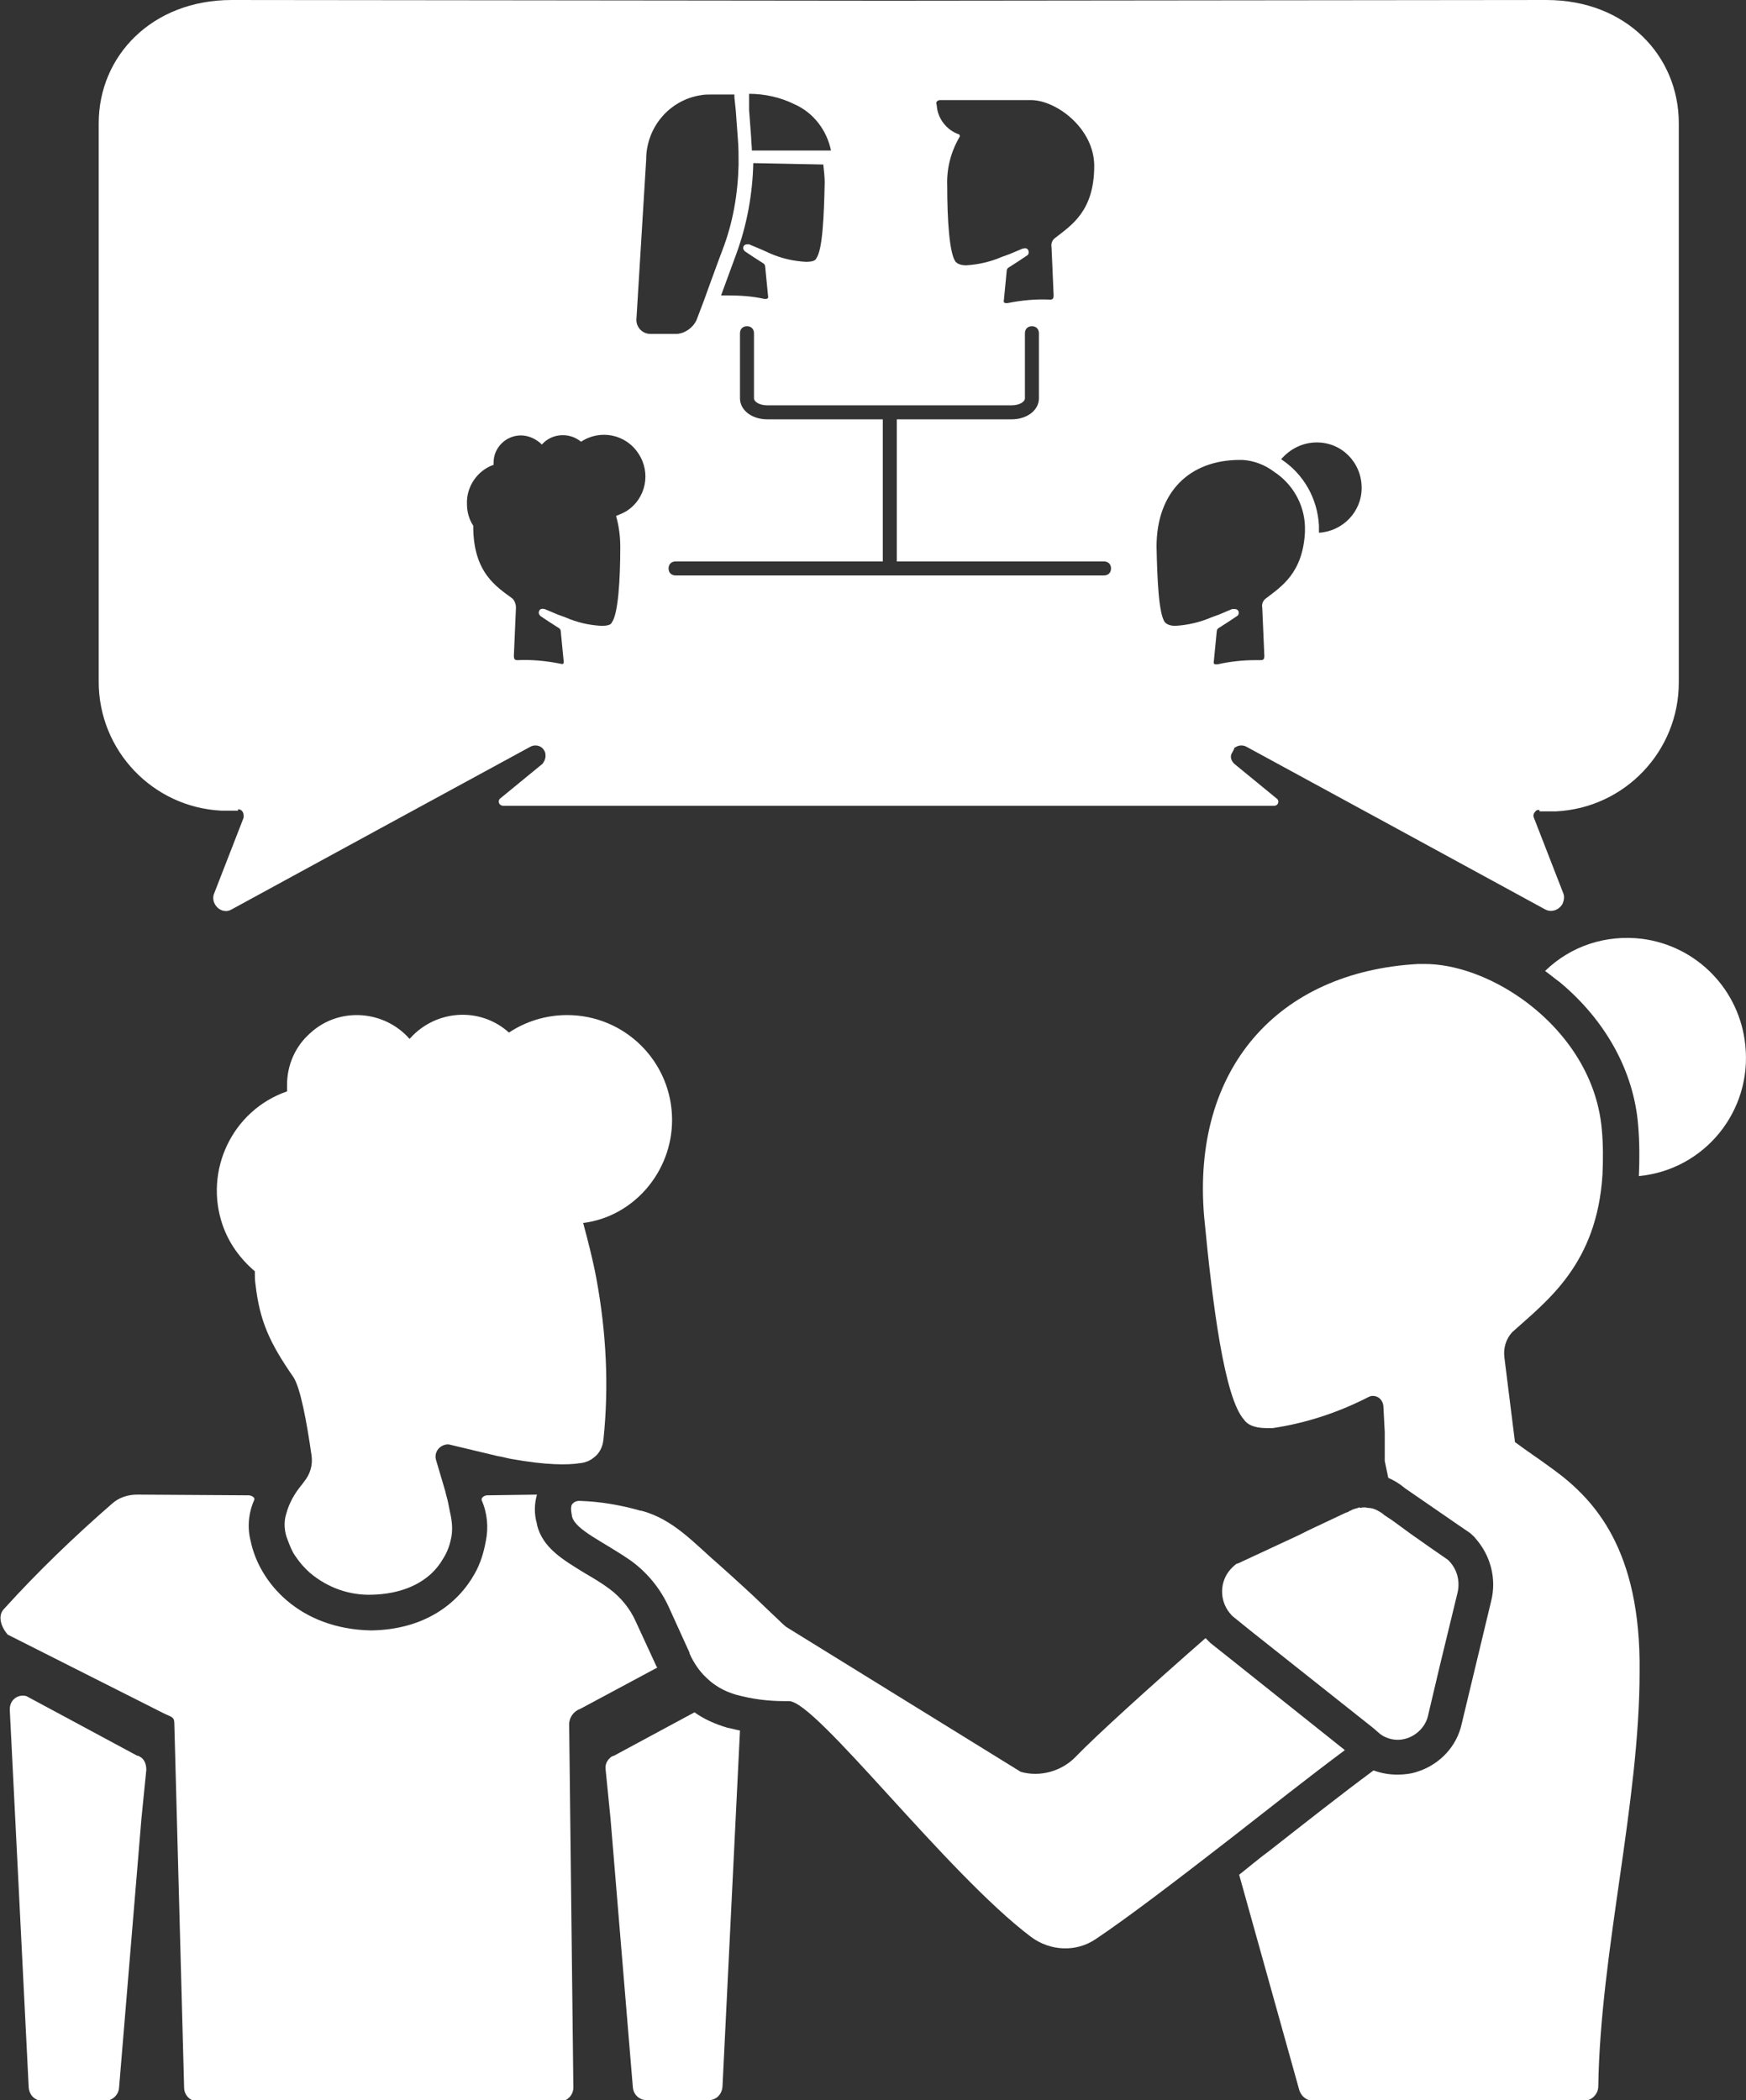 <svg enable-background="new 0 0 249.4 300" viewBox="0 0 249.4 300" xmlns="http://www.w3.org/2000/svg"><rect x="0" y="0" width="249.4" height="300" fill="#333333" stroke="none"/><g fill="#fff"><path d="m 234.5 134.1 c -5.1 -.6 -10.1 1 -13.8 4.6 .7 .5 1.4 1.1 2.1 1.6 6.6 5.5 10.6 12.8 11.2 20.5 .2 2.4 .2 4.8 .1 7.2 9.4 -.9 16.2 -9.3 15.2 -18.7 -.8 -7.9 -6.9 -14.2 -14.8 -15.2 z"/><path d="m 78 107.6 c -.1 -.3 -.2 -.6 -.4 -.8 .1 .3 .2 .5 .4 .8 z"/><path d="m 31.6 115.8 h 2.4 v -.2 c .5 0 .8 .4 .8 .9 v .3 l -4.2 10.8 c -.4 .9 .1 2 1 2.4 .5 .2 1 .2 1.5 -.1 l 21.1 -11.5 21.5 -11.7 c .5 -.3 1.2 -.3 1.7 .1 0 0 .1 .1 .1 .1 .2 .2 .4 .5 .4 .8 .1 .5 -.1 1 -.4 1.4 l -6.1 5 c -.2 .2 -.2 .6 0 .8 .1 .1 .3 .2 .4 .2 h 110.2 c .3 0 .6 -.2 .6 -.6 0 -.2 -.1 -.3 -.2 -.4 l -6.1 -5 c -.4 -.4 -.6 -.9 -.4 -1.4 .1 -.2 .3 -.5 .4 -.8 s .1 -.1 .1 -.1 c .5 -.4 1.2 -.4 1.7 -.1 l 21.5 11.7 21.1 11.5 c .9 .5 2 .1 2.5 -.8 .2 -.5 .3 -1 .1 -1.5 l -4.2 -10.8 c -.2 -.4 .1 -.9 .5 -1.1 h .3 v .2 h 2.4 c 9.8 -.5 17.5 -8.6 17.5 -18.4 v -79.9 c 0 -9.6 -7.5 -17.6 -18.9 -17.6 l -93.9 .1 -93.9 -.1 c -11.4 0 -19 8 -19 17.6 v 79.8 c 0 9.8 7.7 17.9 17.5 18.4 z m 60.7 -93 c 0 -4.6 3.3 -8.5 7.8 -9.2 .5 -.1 1 -.1 1.6 -.1 h 3.2 v .4 l .2 1.9 .3 4.1 c .1 1.2 .1 2.4 .1 3.6 -.1 4.2 -.8 8.3 -2.3 12.2 l -.6 1.6 -1.1 3 -.9 2.5 -1.1 2.9 c -.5 1.1 -1.6 1.9 -2.8 2 h -3.8 c -1.1 0 -2 -.9 -2 -2 z m 24.8 -1.3 h -9.7 c 0 -.6 -.1 -1.2 -.1 -1.8 l -.3 -4 v -1.9 -.4 c 2.2 0 4.5 .5 6.5 1.5 2.7 1.2 4.6 3.7 5.2 6.6 z m .5 2 c .1 .9 .2 1.8 .2 2.6 -.1 4.7 -.3 9.6 -1.2 10.8 -.1 .3 -.5 .5 -1.5 .5 -1.8 -.1 -3.5 -.5 -5.1 -1.2 l -1.1 -.5 -1.9 -.8 h -.1 c -.1 0 -.1 0 -.2 0 -.2 0 -.4 .1 -.5 .3 -.1 .3 0 .5 .2 .7 l 1.2 .8 1.4 .9 c .2 .1 .3 .3 .3 .5 l .4 4.1 c .1 .4 -.1 .5 -.3 .5 -.1 0 -.2 0 -.2 0 -1.8 -.4 -3.5 -.5 -5.3 -.5 -.3 0 -.5 0 -.8 0 h -.1 l 2.2 -6 c 1.5 -4.1 2.3 -8.5 2.4 -12.9 z m 59.5 42.2 h .4 c 1.6 .1 3.2 .7 4.5 1.7 2.6 1.7 4.3 4.6 4.4 7.8 v .8 c -.3 5.9 -3.4 7.8 -5.6 9.5 -.4 .3 -.6 .8 -.5 1.3 l .3 6.9 c 0 .4 -.1 .6 -.5 .6 -.3 0 -.5 0 -.8 0 -1.8 0 -3.6 .2 -5.4 .6 -.1 0 -.1 0 -.2 0 -.3 0 -.4 -.1 -.3 -.6 l .4 -4.1 c 0 -.2 .1 -.4 .3 -.5 l 1.4 -.9 1.2 -.8 c .2 -.1 .3 -.4 .2 -.7 -.1 -.2 -.3 -.3 -.5 -.3 -.1 0 -.1 0 -.2 0 h -.2 l -1.9 .8 -1.1 .4 c -1.6 .7 -3.4 1.1 -5.1 1.2 -.9 0 -1.3 -.3 -1.5 -.5 -.9 -1.2 -1.1 -6.2 -1.2 -10.8 0 -7.8 4.7 -12.4 11.9 -12.4 z m 11 -2.5 c 3.6 0 6.4 2.9 6.4 6.5 0 3.4 -2.7 6.2 -6.1 6.4 0 -.3 0 -.7 0 -1 -.2 -3.9 -2.2 -7.4 -5.4 -9.5 1.3 -1.5 3.1 -2.4 5.1 -2.4 z m -53.8 -48.9 h 13.1 c 3.6 .1 8.9 4.1 8.9 9.4 0 6.5 -3.3 8.5 -5.6 10.3 -.4 .3 -.6 .8 -.5 1.3 l .3 6.9 c 0 .4 -.1 .6 -.5 .6 -2.1 -.1 -4.1 .1 -6.1 .5 -.4 0 -.6 0 -.5 -.5 l .4 -4.1 c 0 -.2 .1 -.4 .3 -.5 l 1.4 -.9 1.2 -.8 c .2 -.1 .3 -.4 .2 -.7 s -.4 -.4 -.7 -.3 h -.1 l -1.9 .8 -1.1 .4 c -1.6 .7 -3.4 1.1 -5.1 1.2 -.9 0 -1.3 -.3 -1.5 -.5 -.9 -1.2 -1.2 -6.1 -1.2 -10.8 -.1 -2.5 .5 -4.9 1.8 -7.1 0 -.1 0 -.2 -.1 -.3 -1.8 -.6 -3.1 -2.3 -3.2 -4.2 -.2 -.4 .1 -.7 .5 -.7 z m 10.2 43.6 c 1.1 0 1.9 -.5 1.9 -1 v -9.3 c 0 -.6 .4 -1 1 -1 s 1 .4 1 1 v 9.3 c 0 1.7 -1.7 3 -3.9 3 h -16.4 v 20.3 h 29.6 c .6 0 1 .4 1 1 s -.4 1 -1 1 h -61.2 c -.6 0 -1 -.4 -1 -1 s .4 -1 1 -1 h 29.6 v -20.3 h -16.5 c -2.2 0 -3.9 -1.3 -3.9 -3 v -9.3 c 0 -.6 .4 -1 1 -1 s 1 .4 1 1 v 9.3 c 0 .5 .8 1 1.9 1 z m -74 8.5 c 0 -.1 0 -.2 0 -.3 0 -2.2 1.8 -3.9 3.9 -3.9 1.1 0 2.2 .5 3 1.3 1.4 -1.6 3.9 -1.8 5.6 -.4 2.7 -1.8 6.4 -1.1 8.2 1.7 1.8 2.7 1.1 6.4 -1.7 8.2 -.5 .3 -1 .5 -1.5 .7 .4 1.4 .6 2.9 .6 4.4 0 4.7 -.3 9.6 -1.2 10.8 -.1 .3 -.5 .5 -1.5 .5 -1.8 -.1 -3.5 -.5 -5.1 -1.2 l -1.1 -.4 -1.9 -.8 h -.1 c -.3 -.1 -.6 0 -.7 .3 s 0 .5 .2 .7 l 1.2 .8 1.4 .9 c .2 .1 .3 .3 .3 .5 l .4 4.1 c .1 .6 -.1 .6 -.5 .5 -2 -.4 -4.1 -.6 -6.1 -.5 -.4 0 -.5 -.2 -.5 -.6 l .3 -6.9 c 0 -.5 -.2 -1 -.5 -1.3 -2.3 -1.7 -5.6 -3.7 -5.6 -10.3 v -.1 c -.6 -.9 -.9 -2 -.9 -3.1 -.1 -2.5 1.5 -4.8 3.8 -5.6 z"/><path d="m 93.9 238.2 l -.1 -.1 -3 -6.5 c -.8 -1.8 -2.1 -3.4 -3.7 -4.6 -1.2 -.9 -2.4 -1.6 -3.6 -2.3 -3.1 -1.9 -6 -3.6 -6.8 -6.9 v -.1 c -.4 -1.4 -.4 -2.8 0 -4.2 l -7 .1 h -.1 c -.3 0 -.7 .2 -.8 .5 v .2 c .8 1.8 1 3.9 .6 5.8 -.3 1.7 -.8 3.3 -1.6 4.7 -2.4 4.3 -7.2 8 -14.8 8.1 -10.3 -.2 -16 -6.9 -17.2 -12.8 -.5 -1.9 -.3 -4 .5 -5.8 .2 -.4 -.4 -.7 -.8 -.7 h -.1 l -15.7 -.1 h -.1 c -1.3 0 -2.6 .4 -3.6 1.3 -5.4 4.7 -10.6 9.7 -15.4 15 -.9 .9 -.6 2.4 .5 3.7 l 22.2 11.2 c 1.2 .6 1.6 .5 1.6 1.5 l 1.4 52 c 0 1.1 .9 2 2 2 h 51.6 c 1.1 0 2 -.9 2 -2 l -.6 -51.9 c 0 -1 .7 -1.9 1.6 -2.2 z"/><path d="m 19.9 250.9 c -.1 -.1 -.2 -.1 -.3 -.1 l -15.8 -8.5 c -.9 -.3 -2 .2 -2.3 1.2 -.1 .3 -.1 .5 -.1 .8 l 2.7 53.9 c .1 1.1 .9 1.9 2 1.9 h 8.9 c 1 0 1.9 -.8 2 -1.8 l 3.2 -38.5 .7 -7 c 0 -.8 -.3 -1.6 -1 -1.9 z"/><path d="m 99.2 244.6 l -11.5 6.2 c -.1 0 -.2 .1 -.3 .1 -.6 .4 -1 1.1 -.9 1.8 l .7 7 3.2 38.5 c .1 1 .9 1.8 2 1.8 h 8.8 c 1.1 0 1.9 -.8 2 -1.9 l 2.5 -50.9 c -.6 -.1 -1.2 -.3 -1.8 -.4 -1.7 -.5 -3.3 -1.2 -4.7 -2.2 z"/><path d="m 96 160 c 0 -8.3 -6.7 -15 -15 -15 -3 0 -5.9 .9 -8.3 2.5 -4.1 -3.7 -10.4 -3.3 -14.1 .8 0 0 0 0 -.1 .1 -3.6 -4.1 -10 -4.6 -14.1 -.9 -2.2 1.9 -3.4 4.6 -3.4 7.5 v .9 c -7.8 2.7 -11.9 11.3 -9.2 19.1 .9 2.6 2.5 4.8 4.6 6.6 0 .7 0 1.3 .1 1.9 .6 5.2 2 8.3 5.4 13.2 1 1.5 1.9 6.3 2.6 11.2 .2 1.4 -.2 2.7 -1.1 3.8 l -.3 .4 c -1 1.2 -1.8 2.6 -2.2 4.1 -.4 1.2 -.3 2.6 .2 3.8 .3 .8 .6 1.6 1.1 2.3 .6 .9 1.3 1.7 2.1 2.4 2.5 2.1 5.6 3.2 8.8 3.1 4.2 -.1 6.9 -1.5 8.6 -3.1 .6 -.6 1.1 -1.2 1.5 -1.9 .6 -.9 1 -1.9 1.2 -2.9 .3 -1.2 .2 -2.5 -.1 -3.8 l -.3 -1.5 c -.1 -.5 -.3 -1.1 -.4 -1.6 l -1.3 -4.4 c -.3 -.9 .2 -1.9 1.2 -2.2 .3 -.1 .6 -.1 .9 0 l 6.7 1.6 c .7 .1 1.3 .3 1.9 .4 5 .9 8.1 .9 9.9 .6 h .1 c .6 -.1 1.2 -.3 1.7 -.7 .9 -.6 1.4 -1.6 1.5 -2.7 .8 -7.6 .4 -15.3 -1 -22.9 -.5 -2.7 -1.2 -5.4 -1.9 -8 7.2 -.9 12.7 -7.3 12.7 -14.7 z"/><path d="m 222 210 c -1 -.7 -1.9 -1.4 -2.8 -2 -1 -.7 -2 -1.4 -2.8 -2 l -1.5 -12 c -.2 -1.4 .2 -2.7 1.1 -3.7 5 -4.5 12.1 -9.7 12.9 -22.5 .1 -2.2 .1 -4.4 -.1 -6.5 -.7 -7.9 -5.5 -14.4 -11.4 -18.6 -4.5 -3.2 -9.6 -5 -13.9 -5 -.3 0 -.6 0 -.9 0 -20.1 1.1 -32.4 15 -30.6 36.1 1.2 12.6 2.9 25.9 5.7 29 .4 .6 1.3 1.2 3.2 1.2 h .9 c 4.7 -.7 9.3 -2.2 13.6 -4.4 .2 -.1 .4 -.2 .7 -.2 .8 0 1.4 .6 1.5 1.4 l .2 3.8 v 4.1 l .5 2.4 c .9 .4 1.7 .9 2.4 1.5 l 4.5 3.1 2.9 2 1.9 1.3 c .3 .3 .6 .5 .8 .8 2.1 2.4 3 5.7 2.2 8.9 l -4.2 17.5 c -.7 3.3 -3.2 5.9 -6.4 6.9 -.9 .3 -1.9 .4 -2.8 .4 -1.2 0 -2.3 -.2 -3.4 -.6 -4.6 3.4 -9.8 7.5 -14.9 11.5 -1.5 1.1 -2.9 2.3 -4.3 3.4 l 8.6 30.8 c .3 .9 1.1 1.5 2 1.5 h 38.6 c 1.1 0 2.1 -.9 2.1 -2.1 .3 -19.2 5.9 -40.4 5.9 -59.2 .2 -17.5 -6.5 -24.6 -12.2 -28.8 z"/><path d="m 176.3 237.4 l -3.4 -2.7 c -.2 -.2 -.5 -.5 -.7 -.7 -8.1 7.1 -15.5 13.8 -18.5 16.9 -2 2.1 -5.1 3 -7.9 2.2 l -33.5 -20.7 s -.5 -.4 -1.2 -1.1 c -1.3 -1.2 -3.3 -3.2 -5.2 -4.9 -1.2 -1.1 -2.3 -2.1 -3.1 -2.8 -3.6 -3.1 -6.6 -6.6 -11.2 -7.8 h -.1 c -2.8 -.8 -5.7 -1.3 -8.6 -1.4 h -.2 c -.3 0 -.6 .1 -.8 .3 -.6 .4 -.2 1.6 -.2 1.9 .5 2 4.5 3.6 8.5 6.4 2.3 1.7 4.1 3.9 5.3 6.5 l 3 6.6 v .1 c .3 .7 .7 1.4 1.2 2.1 s 1.1 1.3 1.8 1.9 c 1.1 .9 2.3 1.5 3.7 1.9 2.2 .6 4.5 .9 6.8 .9 h .6 .1 c 3.9 0 22.5 24.6 34.6 33.7 2.7 2 6.4 2.2 9.2 .3 4.5 -3 11.7 -8.5 19.3 -14.4 5.5 -4.3 11.2 -8.8 16.3 -12.6 z"/><path d="m 194 215.4 c -.4 .1 -.8 .2 -1.1 .4 -.1 0 -.1 0 -.2 .1 -.1 0 -.1 .1 -.2 .1 l -.3 .1 -5.3 2.5 -1.4 .7 -8.6 4 -.3 .1 c -.4 .3 -.8 .7 -1.1 1.1 -1.4 1.9 -1.2 4.5 .4 6.2 l .2 .2 2.6 2.1 17.4 13.8 .7 .6 c .4 .4 .9 .7 1.5 .9 .9 .3 1.8 .3 2.7 0 1.5 -.5 2.7 -1.8 3 -3.3 l 1.7 -7.2 2.5 -10.3 c .4 -1.7 -.1 -3.5 -1.4 -4.7 l -2.6 -1.8 -2.7 -1.9 -1.5 -1.1 -1.1 -.8 -.9 -.6 -.3 -.2 c -.2 -.2 -.5 -.4 -.7 -.5 -.5 -.3 -1 -.5 -1.6 -.5 -.4 -.1 -.7 -.1 -1.1 0 -.1 -.1 -.2 -.1 -.3 0 h .1 z"/></g></svg>